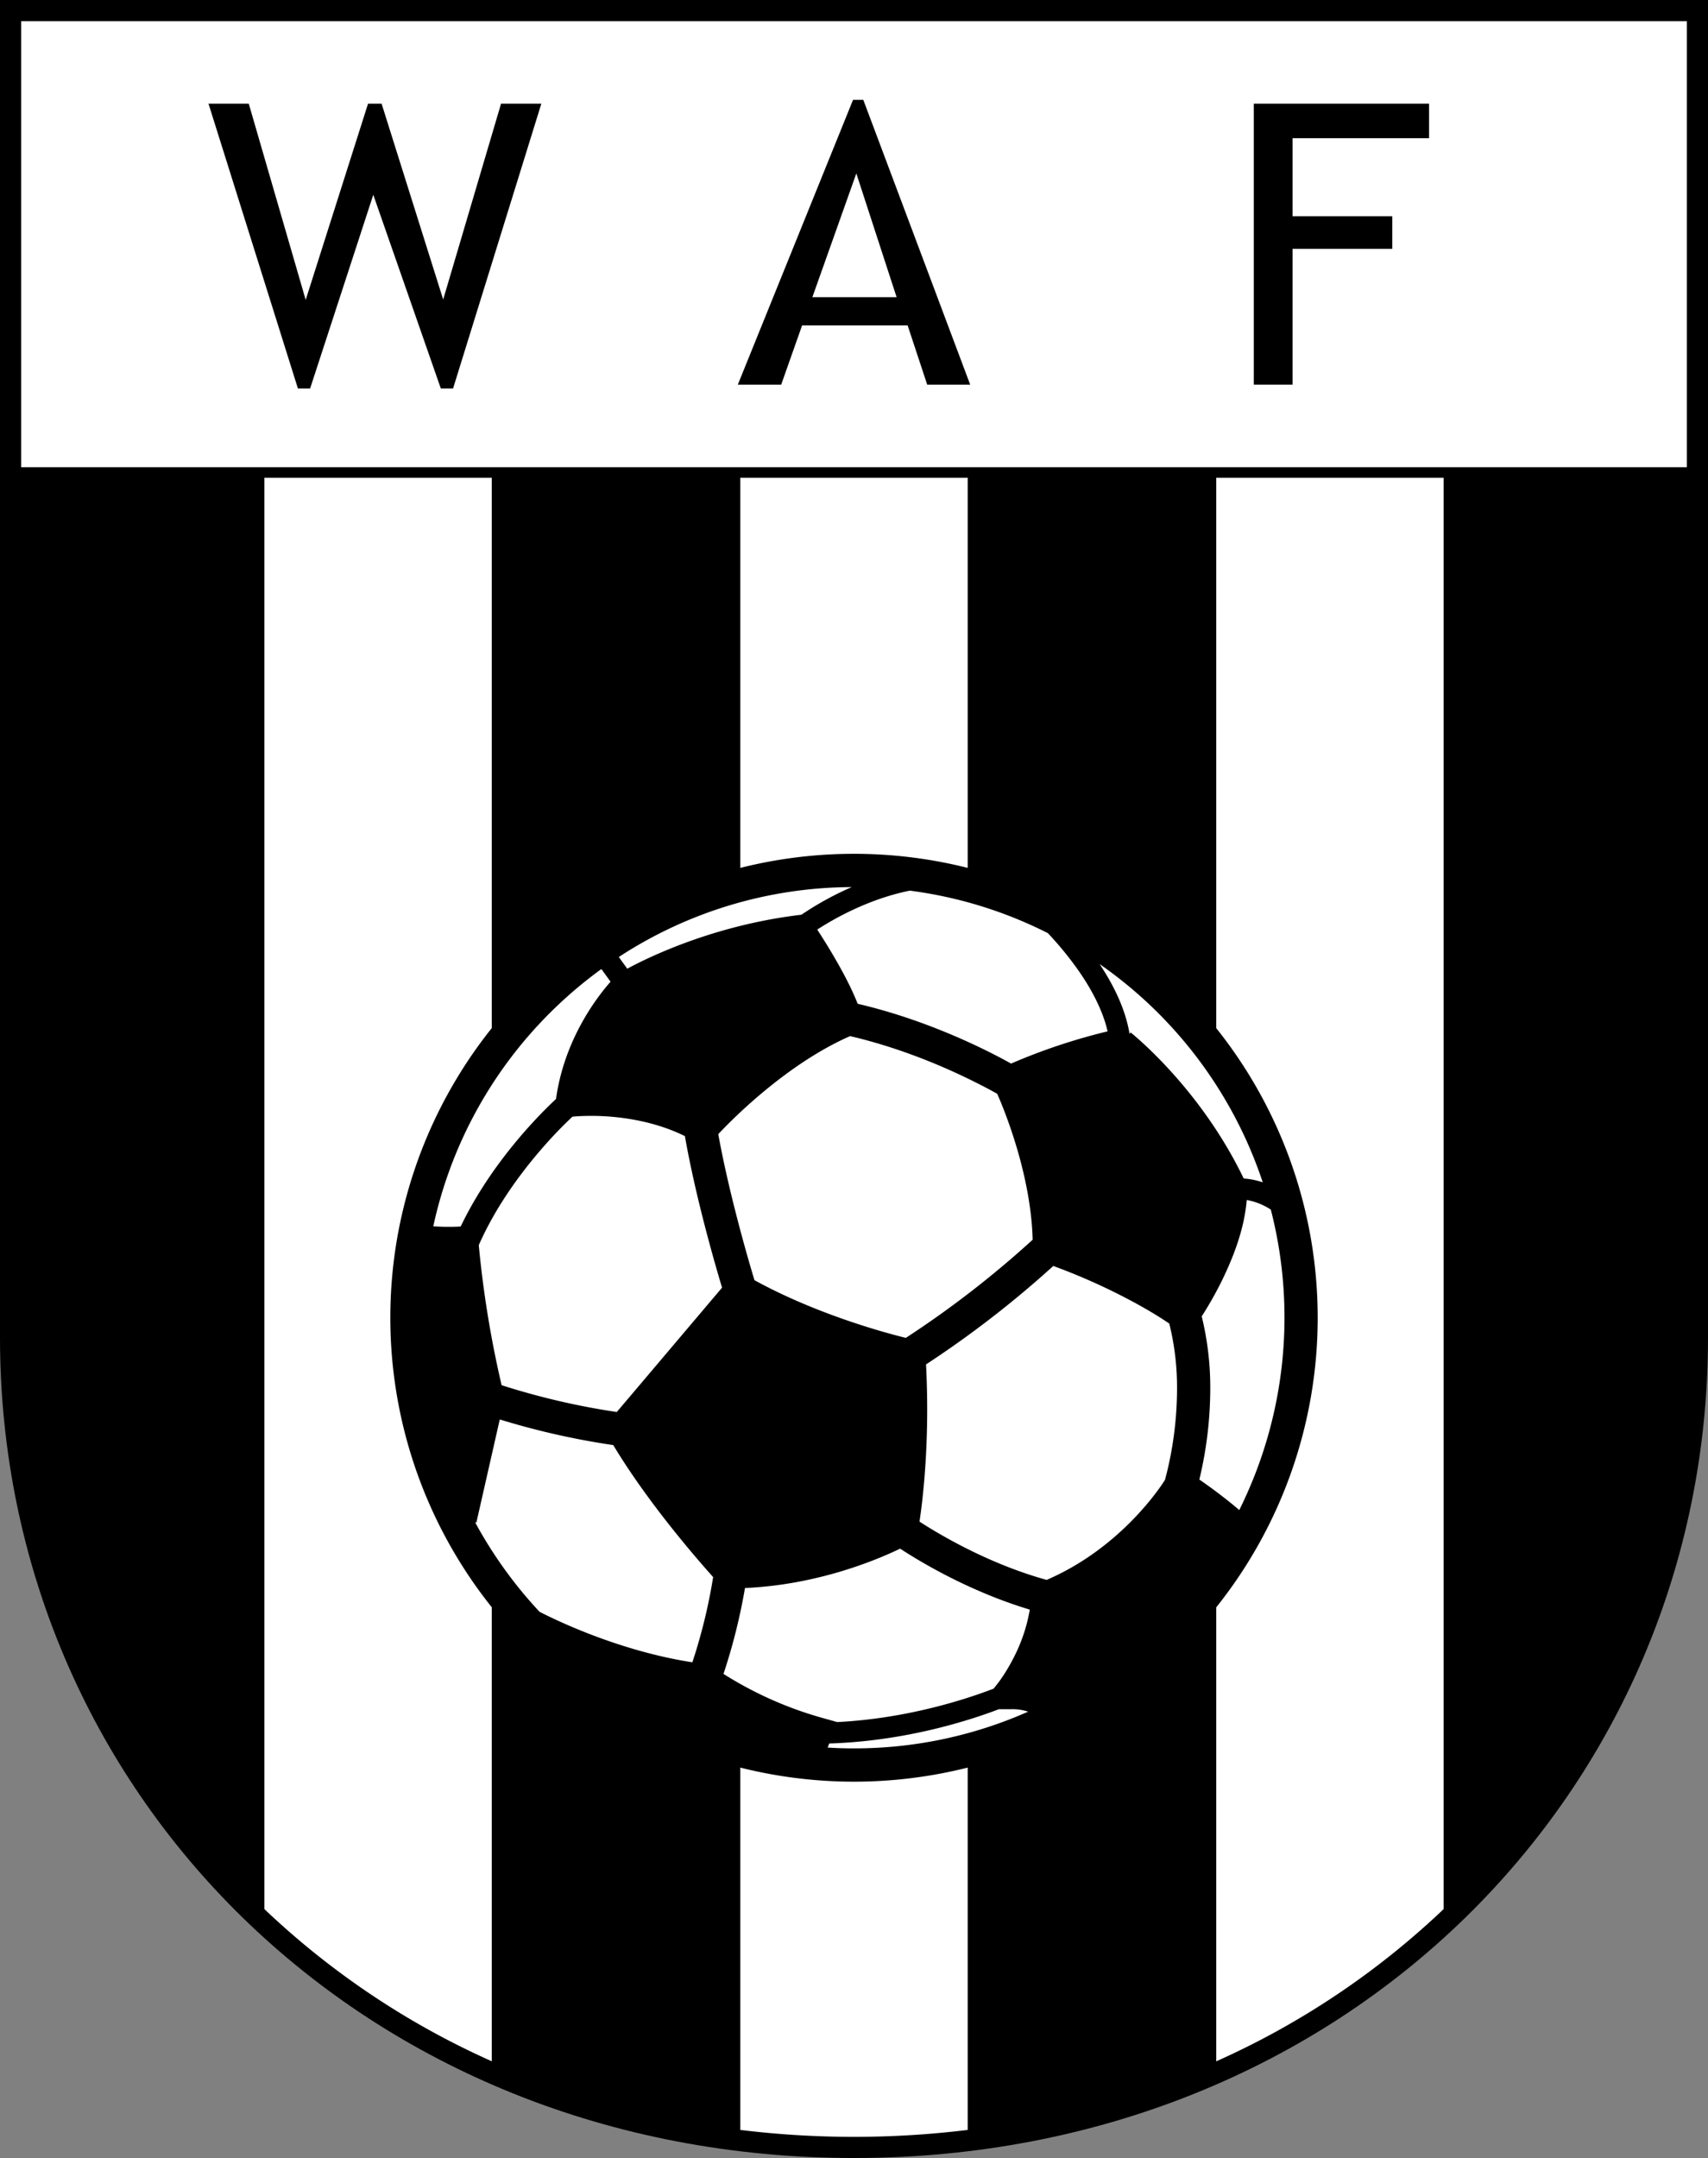 <svg xmlns="http://www.w3.org/2000/svg" viewBox="0 0 1332.85 1683.13"><rect x="0" y="0" width="1332.85" height="1683.13" fill="#808080" stroke="none"/><defs><style>.cls-1{fill:#fff}</style></defs><g id="Layer_2" data-name="Layer 2"><g id="Layer_1-2" data-name="Layer 1"><path d="M0,0V1043.22C0,1219.86,70.76,1380,189.49,1495.77s285.44,187.38,476.94,187.36h.08c191.47,0,358.14-71.54,476.85-187.36s189.51-275.91,189.49-452.55V0Z"></path><rect class="cls-1" x="16.5" y="16.5" width="1299.86" height="347.9"></rect><path d="M353.55,303H344L291.29,151.92,242,303h-9.52L162.7,80.85h31.42l44.43,153.06L287.21,80.85h10.57l48.06,152.76L391,80.85h31.44Z"></path><path d="M723.54,300,708.28,253.8H625.93L609.61,300H575.76L665.68,77.87h8L757.09,300Zm-55.3-164.73-34.3,96.51h65.74Z"></path><path d="M1008.64,107.79v60.89h77.82v25.43h-77.82V300H978.42V80.85h136.76v26.94Z"></path><path class="cls-1" d="M949.09,372.64V801.89a361.76,361.76,0,0,1,0,451.75v354.09A630.18,630.18,0,0,0,1126.54,1489V372.64Z"></path><path class="cls-1" d="M383.76,801.9V372.64H206.32V1489a629.7,629.7,0,0,0,177.44,118.69v-354.1a361.77,361.77,0,0,1,0-451.73Z"></path><path class="cls-1" d="M755.15,676.91V372.64H577.7V676.91a364,364,0,0,1,177.45,0Z"></path><path class="cls-1" d="M577.7,1378.63v282.6a731.6,731.6,0,0,0,177.45,0v-282.6a364,364,0,0,1-177.45,0Z"></path><path class="cls-1" d="M985.4,922.16a60.38,60.38,0,0,0-14.87-3c-34.2-71.08-87.42-113.18-88.21-113.91l-.87,1.1c-3.28-19.83-12.77-38.52-23.36-54.42A336.72,336.72,0,0,1,985.4,922.16Z"></path><path class="cls-1" d="M791.19,1292.57a146.74,146.74,0,0,1-8.47,14.6c-1.13,1.71-2.05,3-2.66,3.84-.3.43-.55.74-.68.92s-.16.2-.14.21l-3.87,4.91c-20.06,7.75-66.63,23.3-122.09,26.07l-13.51-3.8a289.39,289.39,0,0,1-59.95-24.76c-6.26-3.44-11.4-6.56-15.24-9a454.8,454.8,0,0,0,16.77-67c57.23-2.46,103.81-22.36,121.08-30.7,14.9,9.76,53.61,33.29,101.18,47.55A128.21,128.21,0,0,1,791.19,1292.57Z"></path><path class="cls-1" d="M442,875.46c1.85-1.82,3.42-3.32,4.71-4.52,2.22-.21,7.31-.61,14.39-.61,17.46-.05,46.67,2.58,73.36,15.78,8.41,47.87,23.46,99.84,29,118.18l-82.15,97a567.79,567.79,0,0,1-66.33-13.93c-9.38-2.56-16.95-4.88-22.17-6.55-.49-.15-.94-.3-1.38-.46a815,815,0,0,1-17.81-109.2c12.88-29.28,31.84-55.09,47.73-73.56C429.43,888.14,436.73,880.6,442,875.46Z"></path><path class="cls-1" d="M817.7,727.79A262,262,0,0,1,840.9,756c10.28,14.49,19.61,31.62,23.42,48.4A466.4,466.4,0,0,0,789,829.53c-16.11-9-62.93-33.42-119.71-46.63-5.17-13.24-12.9-27.31-19.94-39.22-4.47-7.54-8.63-14.08-11.61-18.65,13-8.46,40.17-23.94,72.26-30.37A333.19,333.19,0,0,1,817.7,727.79Z"></path><path class="cls-1" d="M706.88,1043.47c-16.49-4-70-18.56-118.14-45-.52-1.74-1.16-3.87-1.91-6.42-6.08-20.56-18.82-66-26.32-107.49,12.84-13.71,54.76-55.34,102.86-76.44,32,7.42,61.23,18.9,82.54,28.68,11.11,5.09,20.09,9.73,26.26,13,2.47,1.34,4.48,2.45,6,3.32,6,13.44,26.35,63.61,27.68,113.78A773.11,773.11,0,0,1,706.88,1043.47Z"></path><path class="cls-1" d="M625.4,713.44l-2.28.28c-66.32,8.21-116.43,32.53-133.64,41.82l-6.6-9.12a334.18,334.18,0,0,1,181.79-54.54A240.54,240.54,0,0,0,625.4,713.44Z"></path><path class="cls-1" d="M390,1107.1a595.34,595.34,0,0,0,88.57,20c26.92,44.85,65.31,88.86,77.93,102.94a423.17,423.17,0,0,1-11.78,52.23c-1.63,5.62-3.17,10.42-4.43,14.22-30.56-4.65-59.57-14-81.48-22.53-12.17-4.75-22.16-9.26-29.07-12.55-3.44-1.64-6.12-3-7.92-3.91l-.81-.41a337.47,337.47,0,0,1-50.26-69.8l1,.22Z"></path><path class="cls-1" d="M816.76,1232.24c-28.52-7.88-54.64-20-73.75-30.4-10-5.42-18.12-10.35-23.68-13.91-.63-.4-1.22-.78-1.79-1.16,2.15-14.28,6-45.59,6-87.52,0-11-.28-22.75-.9-35.09a799.87,799.87,0,0,0,99.3-76.77,477.32,477.32,0,0,1,67.8,31c8.7,4.89,15.38,9,19.82,12,1.1.71,2.05,1.35,2.89,1.91a206.71,206.71,0,0,1,6.07,51.08,280,280,0,0,1-5,51.63c-1.26,6.55-2.5,11.81-3.42,15.38-.42,1.68-.79,3-1,3.85C904,1162.35,873,1208,816.76,1232.24Z"></path><path class="cls-1" d="M428.9,790.25a337.87,337.87,0,0,1,40.39-34.46l7.17,9.89c-10.6,12-36.16,45.06-42.56,91.45-12.38,11.54-50.37,49.24-74.41,99.5h-.08l-.5,0c-1.16.07-4.28.23-8.67.23-3.37,0-7.53-.1-12.13-.4A335.16,335.16,0,0,1,428.9,790.25Z"></path><path class="cls-1" d="M645.89,1363l1.19-3.17c59.56-1.84,109.54-18,132.41-26.74h9.92a38.55,38.55,0,0,1,12.9,1.92,334.6,334.6,0,0,1-135.88,28.63C659.53,1363.67,652.68,1363.44,645.89,1363Z"></path><path class="cls-1" d="M967.05,1177.76c-5.86-5.12-12.24-10-18.25-14.56-4.82-3.59-9.32-6.78-12.88-9.24a305.58,305.58,0,0,0,8.52-70.61,233.29,233.29,0,0,0-6.67-56.66,284.28,284.28,0,0,0,15.88-28.13c8.52-17.47,17.37-39.62,19.23-62.62a49.86,49.86,0,0,1,17,6.36c.63.36,1.22.74,1.8,1.1a337.16,337.16,0,0,1-24.61,234.36Z"></path></g></g></svg>